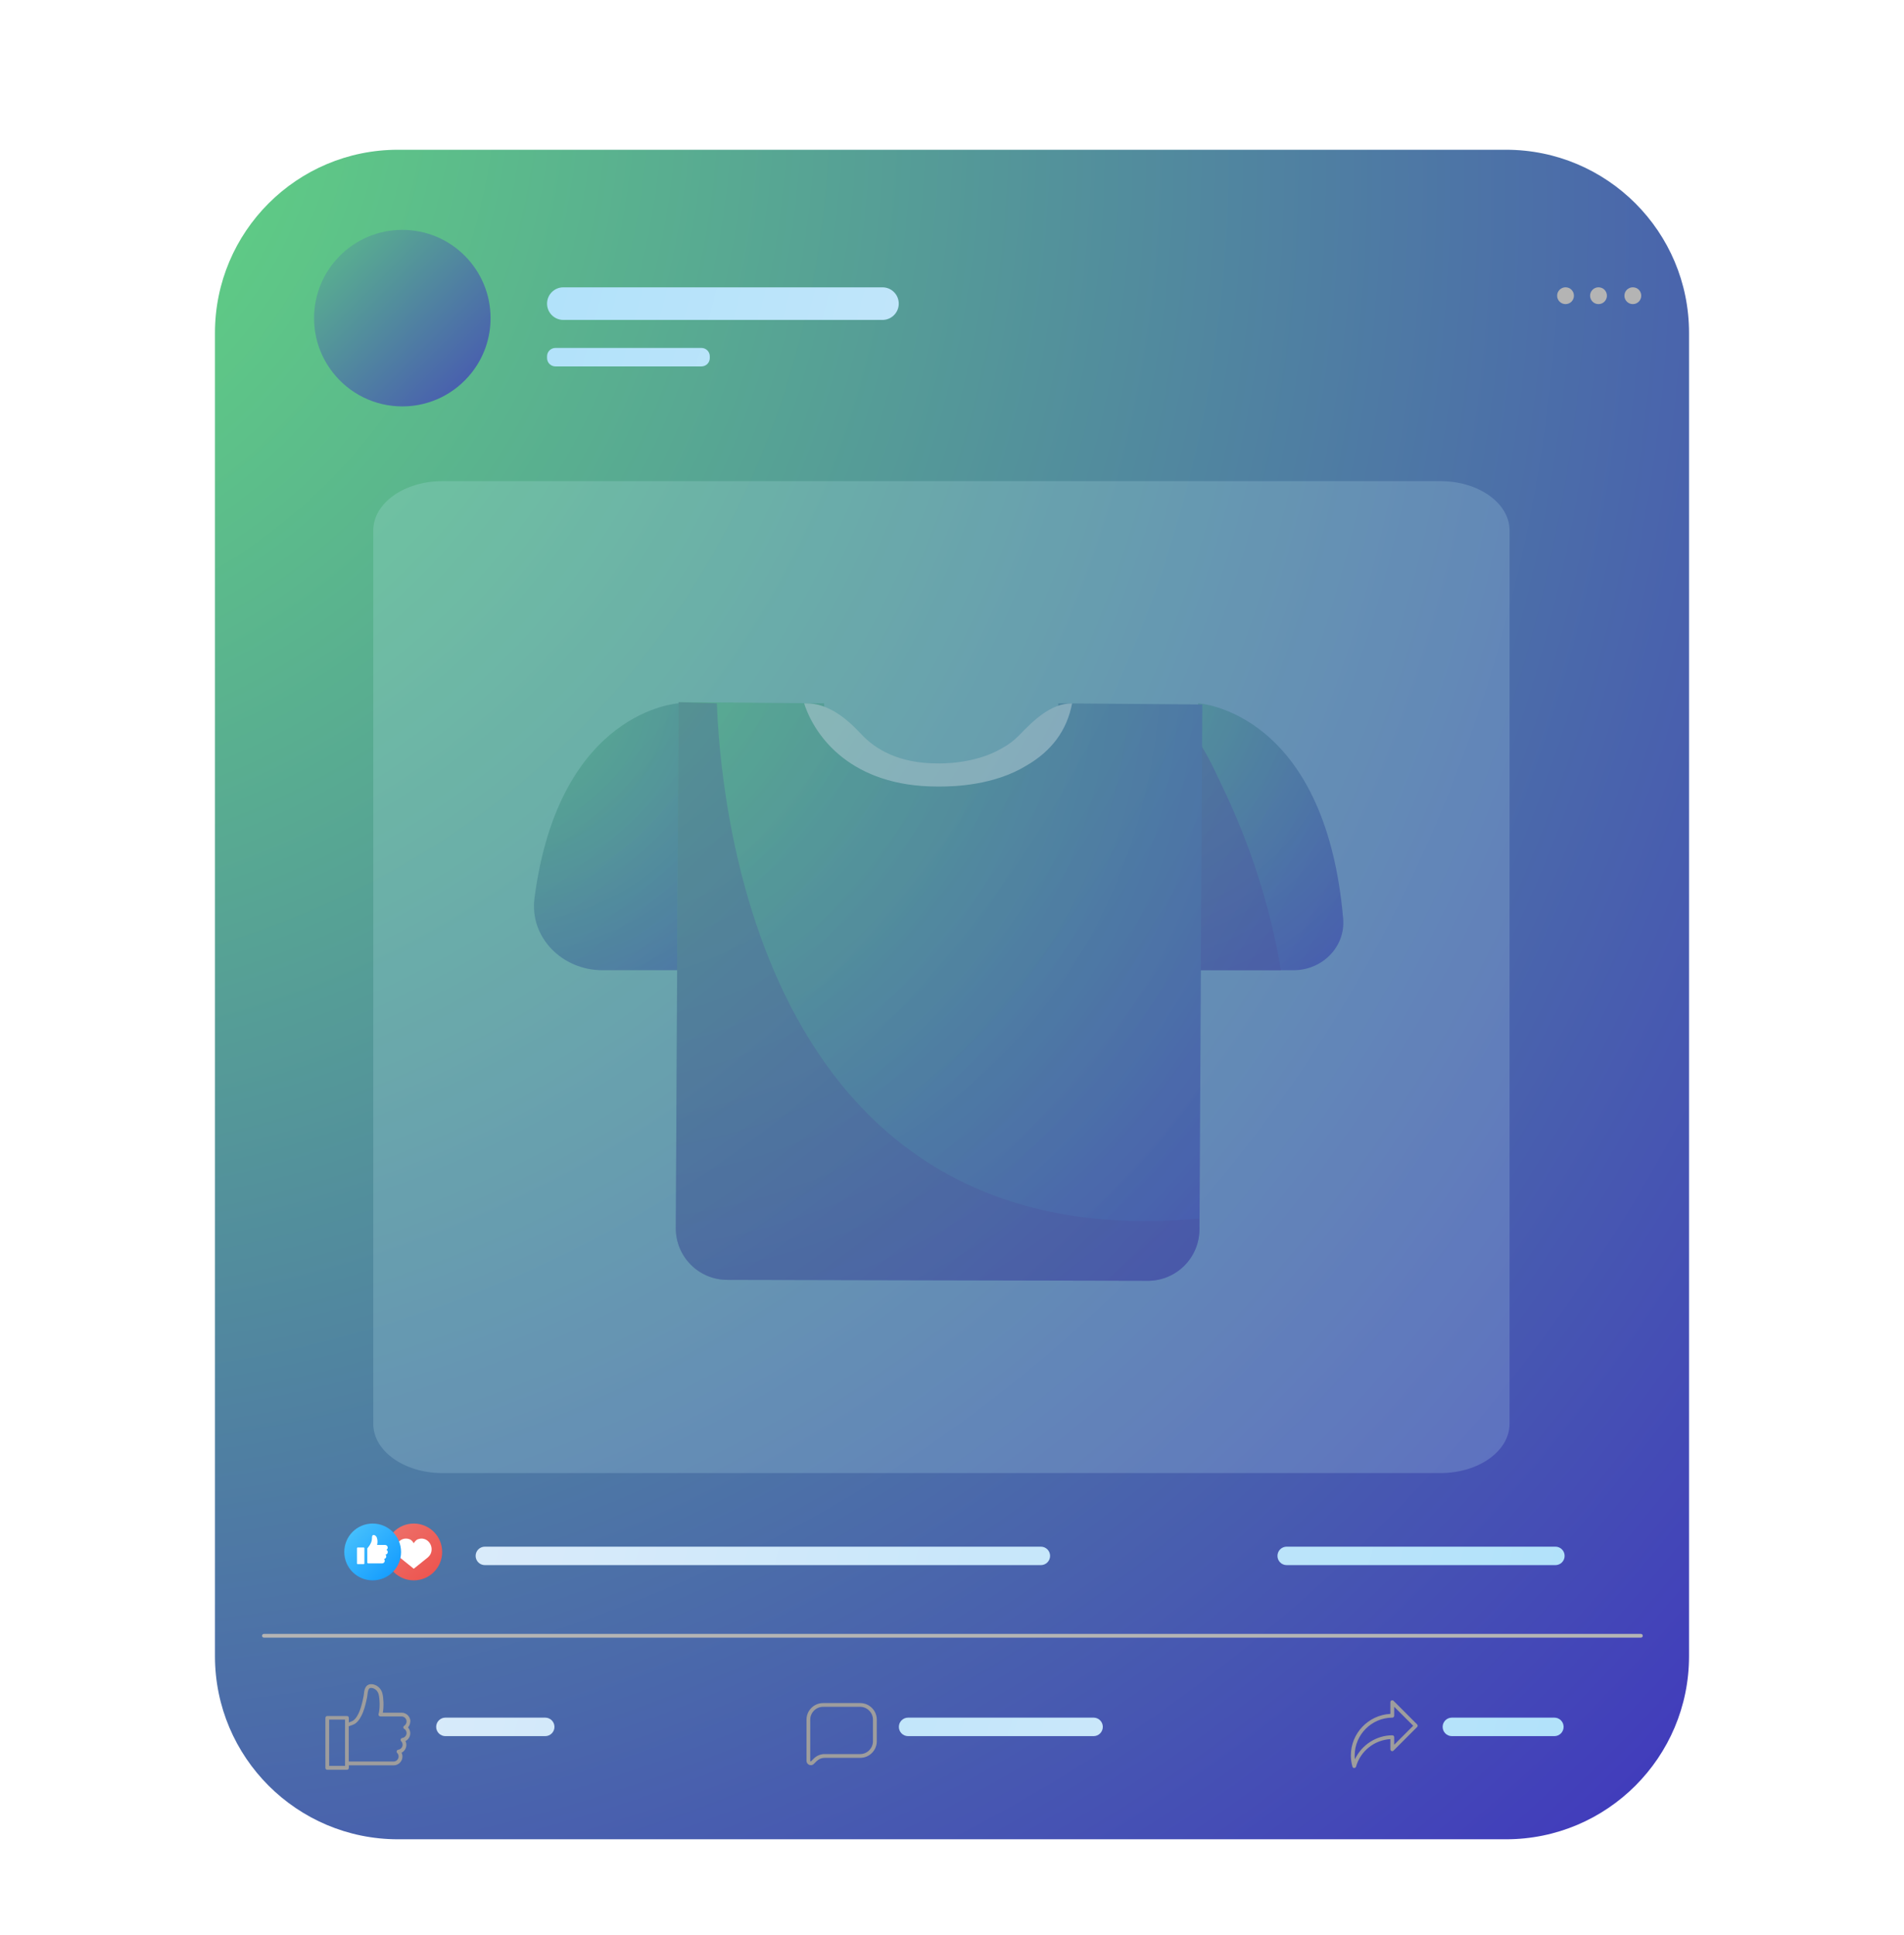 <?xml version="1.0" encoding="UTF-8"?>
<svg xmlns="http://www.w3.org/2000/svg" width="62" height="63" viewBox="0 0 62 63" fill="none">
  <g clip-path="url(#clip0_88_186)">
    <path d="M49.04 4.875H12.96C9.668 4.875 7 7.544 7 10.835V53.916C7 57.207 9.668 59.876 12.96 59.876H49.04C52.332 59.876 55 57.207 55 53.916V10.835C55 7.544 52.332 4.875 49.04 4.875Z" fill="url(#paint0_radial_88_186)"></path>
    <path d="M15.974 10.357C15.974 11.029 15.744 11.645 15.358 12.134C14.832 12.802 14.015 13.23 13.101 13.23C12.186 13.23 11.369 12.802 10.844 12.134C10.457 11.645 10.227 11.029 10.227 10.357C10.227 8.769 11.514 7.483 13.101 7.483C14.688 7.483 15.974 8.769 15.974 10.357Z" fill="url(#paint1_linear_88_186)"></path>
    <path d="M14.398 50.523C14.398 51.034 13.985 51.447 13.474 51.447C12.963 51.447 12.55 51.034 12.55 50.523C12.55 50.011 12.963 49.598 13.474 49.598C13.985 49.598 14.398 50.011 14.398 50.523Z" fill="url(#paint2_linear_88_186)"></path>
    <path d="M13.473 51.069L13.928 50.703C13.977 50.661 14.019 50.607 14.038 50.544C14.121 50.282 13.884 50.003 13.603 50.111C13.527 50.14 13.473 50.24 13.473 50.24C13.473 50.24 13.42 50.14 13.344 50.111C13.063 50.001 12.825 50.282 12.909 50.544C12.928 50.607 12.97 50.661 13.019 50.703L13.473 51.069Z" fill="white"></path>
    <path d="M13.06 50.523C13.06 51.034 12.646 51.447 12.135 51.447C11.624 51.447 11.211 51.034 11.211 50.523C11.211 50.011 11.624 49.598 12.135 49.598C12.646 49.598 13.06 50.011 13.06 50.523Z" fill="url(#paint3_linear_88_186)"></path>
    <path d="M11.842 50.377H11.649C11.635 50.377 11.624 50.388 11.624 50.402V50.896C11.624 50.909 11.635 50.92 11.649 50.92H11.842C11.855 50.92 11.866 50.909 11.866 50.896V50.402C11.866 50.388 11.855 50.377 11.842 50.377Z" fill="white"></path>
    <path d="M12.585 50.45C12.61 50.436 12.625 50.409 12.625 50.38C12.625 50.333 12.588 50.294 12.539 50.294H12.28C12.292 50.24 12.302 50.154 12.275 50.069C12.251 49.991 12.172 49.944 12.131 49.986C12.104 50.015 12.118 50.076 12.106 50.14C12.082 50.267 11.994 50.367 11.967 50.397C11.962 50.401 11.96 50.409 11.96 50.416V50.866C11.96 50.883 11.972 50.895 11.989 50.895H12.444C12.49 50.895 12.529 50.856 12.529 50.81C12.529 50.785 12.52 50.766 12.505 50.751C12.546 50.746 12.578 50.71 12.578 50.668C12.578 50.644 12.568 50.624 12.554 50.609C12.595 50.605 12.627 50.568 12.627 50.526C12.627 50.497 12.61 50.47 12.588 50.455L12.585 50.45Z" fill="white"></path>
    <path d="M53.432 53.312H8.594C8.56 53.312 8.533 53.285 8.533 53.251C8.533 53.217 8.56 53.19 8.594 53.19H53.432C53.467 53.19 53.493 53.217 53.493 53.251C53.493 53.285 53.467 53.312 53.432 53.312Z" fill="#B4B4B4"></path>
    <path d="M13.364 56.041C13.364 55.885 13.237 55.755 13.078 55.755H12.466C12.503 55.559 12.489 55.268 12.454 55.136C12.425 55.019 12.354 54.926 12.256 54.872C12.175 54.828 12.083 54.813 12.014 54.838C11.877 54.884 11.86 55.048 11.848 55.158C11.845 55.183 11.843 55.205 11.838 55.224C11.777 55.535 11.689 55.872 11.501 56.012C11.481 56.026 11.42 56.051 11.359 56.073V55.924C11.359 55.889 11.332 55.863 11.298 55.863H10.657C10.623 55.863 10.596 55.889 10.596 55.924V57.552C10.596 57.587 10.623 57.614 10.657 57.614H11.298C11.332 57.614 11.359 57.587 11.359 57.552V57.469H12.819C12.975 57.469 13.105 57.342 13.105 57.183C13.105 57.139 13.095 57.095 13.075 57.059C13.168 57.012 13.232 56.914 13.232 56.804C13.232 56.76 13.222 56.716 13.203 56.679C13.296 56.633 13.359 56.535 13.359 56.425C13.359 56.354 13.332 56.286 13.286 56.234C13.332 56.183 13.359 56.114 13.359 56.044L13.364 56.041ZM11.236 57.486H10.718V55.98H11.236V57.486ZM13.164 56.281C13.212 56.31 13.239 56.364 13.239 56.418C13.239 56.498 13.178 56.567 13.097 56.579C13.075 56.582 13.056 56.599 13.049 56.621C13.041 56.643 13.049 56.667 13.063 56.684C13.095 56.716 13.11 56.755 13.11 56.799C13.11 56.88 13.049 56.948 12.968 56.961C12.946 56.963 12.926 56.98 12.919 57.002C12.912 57.024 12.919 57.049 12.934 57.066C12.965 57.098 12.98 57.137 12.98 57.181C12.98 57.271 12.907 57.345 12.816 57.345H11.356V56.198C11.42 56.178 11.527 56.139 11.572 56.107C11.791 55.943 11.889 55.579 11.955 55.246C11.96 55.224 11.963 55.2 11.965 55.17C11.975 55.087 11.987 54.975 12.051 54.953C12.08 54.943 12.139 54.948 12.195 54.98C12.244 55.007 12.305 55.06 12.332 55.166C12.366 55.303 12.379 55.635 12.327 55.799C12.322 55.819 12.325 55.838 12.337 55.853C12.349 55.867 12.366 55.877 12.386 55.877H13.075C13.166 55.877 13.239 55.951 13.239 56.041C13.239 56.097 13.21 56.149 13.164 56.181C13.146 56.19 13.134 56.21 13.134 56.232C13.134 56.254 13.144 56.273 13.164 56.283V56.281Z" fill="#9E9D9D"></path>
    <path d="M44.098 57.557C44.071 57.557 44.047 57.54 44.04 57.513C44.005 57.391 43.988 57.268 43.988 57.146C43.988 56.425 44.56 55.831 45.275 55.794V55.412C45.275 55.388 45.289 55.366 45.311 55.356C45.333 55.346 45.36 55.351 45.377 55.368L46.145 56.136C46.17 56.161 46.17 56.2 46.145 56.222L45.377 56.99C45.36 57.007 45.333 57.012 45.311 57.002C45.289 56.992 45.275 56.97 45.275 56.946V56.615C44.754 56.645 44.299 57.004 44.157 57.511C44.15 57.537 44.125 57.554 44.098 57.554V57.557ZM45.399 55.562V55.855C45.399 55.889 45.372 55.916 45.338 55.916C44.663 55.919 44.113 56.471 44.113 57.146C44.113 57.188 44.113 57.229 44.12 57.271C44.34 56.806 44.812 56.493 45.338 56.491C45.355 56.491 45.37 56.498 45.382 56.508C45.394 56.518 45.399 56.535 45.399 56.552V56.799L46.018 56.18L45.399 55.562Z" fill="#9E9D9D"></path>
    <path d="M26.401 57.462C26.384 57.462 26.364 57.459 26.347 57.452C26.296 57.43 26.262 57.379 26.262 57.322V55.982C26.262 55.684 26.504 55.442 26.802 55.442H28.01C28.309 55.442 28.551 55.684 28.551 55.982V56.684C28.551 56.983 28.309 57.225 28.01 57.225H26.854C26.753 57.225 26.66 57.264 26.589 57.335L26.501 57.423C26.474 57.45 26.438 57.464 26.404 57.464L26.401 57.462ZM26.802 55.564C26.572 55.564 26.384 55.752 26.384 55.982V57.322C26.384 57.322 26.389 57.337 26.394 57.34C26.399 57.34 26.406 57.342 26.413 57.335L26.501 57.247C26.594 57.154 26.719 57.102 26.851 57.102H28.008C28.238 57.102 28.426 56.914 28.426 56.684V55.982C28.426 55.752 28.238 55.564 28.008 55.564H26.8H26.802Z" fill="#9E9D9D"></path>
    <path d="M52.896 9.626C52.896 9.475 53.018 9.353 53.17 9.353C53.322 9.353 53.444 9.475 53.444 9.626C53.444 9.778 53.322 9.9 53.17 9.9C53.018 9.9 52.896 9.778 52.896 9.626Z" fill="#B4B4B4"></path>
    <path d="M52.052 9.9C52.203 9.9 52.326 9.778 52.326 9.626C52.326 9.475 52.203 9.353 52.052 9.353C51.901 9.353 51.778 9.475 51.778 9.626C51.778 9.778 51.901 9.9 52.052 9.9Z" fill="#B4B4B4"></path>
    <path d="M50.979 9.9C51.13 9.9 51.252 9.778 51.252 9.626C51.252 9.475 51.13 9.353 50.979 9.353C50.827 9.353 50.705 9.475 50.705 9.626C50.705 9.778 50.827 9.9 50.979 9.9Z" fill="#B4B4B4"></path>
    <path d="M28.736 10.415H18.345C18.051 10.415 17.814 10.178 17.814 9.884C17.814 9.591 18.051 9.354 18.345 9.354H28.736C29.029 9.354 29.266 9.591 29.266 9.884C29.266 10.178 29.029 10.415 28.736 10.415Z" fill="url(#paint4_linear_88_186)"></path>
    <path d="M22.842 11.327H18.085C17.936 11.327 17.814 11.448 17.814 11.598V11.657C17.814 11.807 17.936 11.928 18.085 11.928H22.842C22.992 11.928 23.113 11.807 23.113 11.657V11.598C23.113 11.448 22.992 11.327 22.842 11.327Z" fill="url(#paint5_linear_88_186)"></path>
    <path d="M33.891 50.951H15.789C15.623 50.951 15.488 50.817 15.488 50.65C15.488 50.484 15.623 50.35 15.789 50.35H33.893C34.059 50.35 34.194 50.484 34.194 50.65C34.194 50.817 34.059 50.951 33.893 50.951H33.891Z" fill="url(#paint6_linear_88_186)"></path>
    <path d="M17.754 56.518H14.504C14.338 56.518 14.203 56.383 14.203 56.217C14.203 56.05 14.338 55.916 14.504 55.916H17.754C17.92 55.916 18.055 56.05 18.055 56.217C18.055 56.383 17.92 56.518 17.754 56.518Z" fill="url(#paint7_linear_88_186)"></path>
    <path d="M35.611 56.518H29.57C29.404 56.518 29.27 56.383 29.27 56.217C29.27 56.05 29.404 55.916 29.57 55.916H35.611C35.777 55.916 35.911 56.05 35.911 56.217C35.911 56.383 35.777 56.518 35.611 56.518Z" fill="url(#paint8_linear_88_186)"></path>
    <path d="M50.615 56.518H47.277C47.111 56.518 46.977 56.383 46.977 56.217C46.977 56.05 47.111 55.916 47.277 55.916H50.615C50.782 55.916 50.916 56.05 50.916 56.217C50.916 56.383 50.782 56.518 50.615 56.518Z" fill="url(#paint9_linear_88_186)"></path>
    <path d="M50.648 50.951H41.898C41.732 50.951 41.598 50.817 41.598 50.65C41.598 50.484 41.732 50.35 41.898 50.35H50.648C50.815 50.35 50.949 50.484 50.949 50.65C50.949 50.817 50.815 50.951 50.648 50.951Z" fill="url(#paint10_linear_88_186)"></path>
    <g opacity="0.3">
      <g filter="url(#filter0_i_88_186)" data-figma-bg-blur-radius="3.88609">
        <path d="M46.753 47.876H14.248C13.007 47.876 12 47.159 12 46.275V17.187C12 16.303 13.006 15.586 14.248 15.586H46.753C47.994 15.586 49 16.303 49 17.187V46.275C49 47.159 47.994 47.876 46.753 47.876Z" fill="#BCE4F1" fill-opacity="0.7"></path>
      </g>
      <path d="M24.093 31.584H19.612C18.314 31.584 17.237 30.522 17.405 29.235C18.206 23.108 22.099 22.896 22.099 22.896L22.298 23.799L24.093 31.584Z" fill="url(#paint11_radial_88_186)"></path>
      <path d="M36.975 31.584H42.128C43.055 31.584 43.817 30.826 43.737 29.903C43.148 23.124 39.02 22.897 39.02 22.897L38.77 23.799L36.975 31.584Z" fill="url(#paint12_radial_88_186)"></path>
      <path opacity="0.5" d="M36.975 31.585H41.712C41.363 29.516 40.715 27.485 39.768 25.53C39.518 25.003 39.219 24.326 38.77 23.8L36.975 31.585Z" fill="#481C96"></path>
      <path d="M39.15 22.934L39.059 40.026C39.054 40.951 38.302 41.697 37.377 41.695L23.681 41.665C22.751 41.663 22.001 40.907 22.006 39.977L22.096 22.858L26.834 22.896C26.834 24.099 28.529 25.077 30.623 25.115C32.718 25.115 34.463 24.137 34.463 22.896L39.15 22.934Z" fill="url(#paint13_radial_88_186)"></path>
      <path d="M34.911 22.897C34.745 23.774 34.246 24.451 33.415 24.928C32.368 25.567 31.072 25.605 30.623 25.605C30.59 25.605 30.556 25.605 30.523 25.605C27.731 25.605 26.534 23.988 26.185 22.897H26.261C26.964 22.897 27.558 23.375 28.036 23.891C28.508 24.4 29.277 24.852 30.523 24.852H30.573C30.573 24.852 31.72 24.89 32.618 24.364C32.834 24.246 33.02 24.107 33.175 23.947C33.66 23.447 34.215 22.897 34.911 22.897Z" fill="white"></path>
      <path opacity="0.5" d="M39.05 39.668V40.017C39.05 40.945 38.296 41.697 37.368 41.695L23.681 41.665C22.751 41.663 22.001 40.907 22.006 39.977L22.096 22.858L23.343 22.896C23.443 25.528 24.44 41.022 39.05 39.668Z" fill="#481C96"></path>
    </g>
  </g>
  <defs>
    <filter id="filter0_i_88_186" x="8.114" y="11.7" width="44.772" height="40.061" filterUnits="userSpaceOnUse" color-interpolation-filters="sRGB">
      <feFlood flood-opacity="0" result="BackgroundImageFix"></feFlood>
      <feBlend mode="normal" in="SourceGraphic" in2="BackgroundImageFix" result="shape"></feBlend>
      <feColorMatrix in="SourceAlpha" type="matrix" values="0 0 0 0 0 0 0 0 0 0 0 0 0 0 0 0 0 0 127 0" result="hardAlpha"></feColorMatrix>
      <feOffset dx="0.155" dy="0.078"></feOffset>
      <feGaussianBlur stdDeviation="0.389"></feGaussianBlur>
      <feComposite in2="hardAlpha" operator="arithmetic" k2="-1" k3="1"></feComposite>
      <feColorMatrix type="matrix" values="0 0 0 0 1 0 0 0 0 1 0 0 0 0 1 0 0 0 0.6 0"></feColorMatrix>
      <feBlend mode="normal" in2="shape" result="effect1_innerShadow_88_186"></feBlend>
    </filter>
    <clipPath id="bgblur_1_88_186_clip_path" transform="translate(-8.114 -11.7)">
      <path d="M46.753 47.876H14.248C13.007 47.876 12 47.159 12 46.275V17.187C12 16.303 13.006 15.586 14.248 15.586H46.753C47.994 15.586 49 16.303 49 17.187V46.275C49 47.159 47.994 47.876 46.753 47.876Z"></path>
    </clipPath>
    <radialGradient id="paint0_radial_88_186" cx="0" cy="0" r="1" gradientUnits="userSpaceOnUse" gradientTransform="translate(-5.667 -0.43) rotate(43.091) scale(83.074 76.236)">
      <stop stop-color="#66ED78"></stop>
      <stop offset="1" stop-color="#413BBC"></stop>
    </radialGradient>
    <linearGradient id="paint1_linear_88_186" x1="7.562" y1="4.818" x2="17.165" y2="14.421" gradientUnits="userSpaceOnUse">
      <stop stop-color="#66ED78"></stop>
      <stop offset="1" stop-color="#413BBC"></stop>
    </linearGradient>
    <linearGradient id="paint2_linear_88_186" x1="12.667" y1="49.715" x2="14.283" y2="51.332" gradientUnits="userSpaceOnUse">
      <stop stop-color="#ED716A"></stop>
      <stop offset="1" stop-color="#ED534E"></stop>
    </linearGradient>
    <linearGradient id="paint3_linear_88_186" x1="11.221" y1="49.61" x2="13.456" y2="51.843" gradientUnits="userSpaceOnUse">
      <stop stop-color="#4DC5FD"></stop>
      <stop offset="1" stop-color="#008EFF"></stop>
    </linearGradient>
    <linearGradient id="paint4_linear_88_186" x1="14.611" y1="7.478" x2="49.092" y2="16.771" gradientUnits="userSpaceOnUse">
      <stop stop-color="#ADE1FA"></stop>
      <stop offset="1" stop-color="#DBEBFA"></stop>
    </linearGradient>
    <linearGradient id="paint5_linear_88_186" x1="13.965" y1="9.877" x2="48.446" y2="19.17" gradientUnits="userSpaceOnUse">
      <stop stop-color="#ADE1FA"></stop>
      <stop offset="1" stop-color="#DBEBFA"></stop>
    </linearGradient>
    <linearGradient id="paint6_linear_88_186" x1="57.128" y1="59.293" x2="14.637" y2="47.921" gradientUnits="userSpaceOnUse">
      <stop stop-color="#ADE1FA"></stop>
      <stop offset="1" stop-color="#DBEBFA"></stop>
    </linearGradient>
    <linearGradient id="paint7_linear_88_186" x1="52.876" y1="66.05" x2="10.386" y2="54.678" gradientUnits="userSpaceOnUse">
      <stop stop-color="#ADE1FA"></stop>
      <stop offset="1" stop-color="#DBEBFA"></stop>
    </linearGradient>
    <linearGradient id="paint8_linear_88_186" x1="12.926" y1="49.849" x2="49.181" y2="61.587" gradientUnits="userSpaceOnUse">
      <stop stop-color="#ADE1FA"></stop>
      <stop offset="1" stop-color="#DBEBFA"></stop>
    </linearGradient>
    <linearGradient id="paint9_linear_88_186" x1="55.069" y1="57.855" x2="12.578" y2="46.484" gradientUnits="userSpaceOnUse">
      <stop stop-color="#ADE1FA"></stop>
      <stop offset="1" stop-color="#DBEBFA"></stop>
    </linearGradient>
    <linearGradient id="paint10_linear_88_186" x1="55.371" y1="53.086" x2="12.88" y2="41.715" gradientUnits="userSpaceOnUse">
      <stop stop-color="#ADE1FA"></stop>
      <stop offset="1" stop-color="#DBEBFA"></stop>
    </linearGradient>
    <radialGradient id="paint11_radial_88_186" cx="0" cy="0" r="1" gradientUnits="userSpaceOnUse" gradientTransform="translate(15.459 21.327) rotate(47.201) scale(12.708 11.653)">
      <stop stop-color="#66ED78"></stop>
      <stop offset="1" stop-color="#413BBC"></stop>
    </radialGradient>
    <radialGradient id="paint12_radial_88_186" cx="0" cy="0" r="1" gradientUnits="userSpaceOnUse" gradientTransform="translate(35.172 21.327) rotate(47.201) scale(12.708 11.653)">
      <stop stop-color="#66ED78"></stop>
      <stop offset="1" stop-color="#413BBC"></stop>
    </radialGradient>
    <radialGradient id="paint13_radial_88_186" cx="0" cy="0" r="1" gradientUnits="userSpaceOnUse" gradientTransform="translate(17.47 19.454) rotate(43.008) scale(29.648 27.202)">
      <stop stop-color="#66ED78"></stop>
      <stop offset="1" stop-color="#413BBC"></stop>
    </radialGradient>
    <clipPath id="clip0_88_186">
      <rect x="7" y="4.875" width="48" height="55" rx="2.445" fill="white"></rect>
    </clipPath>
  </defs>
</svg>
